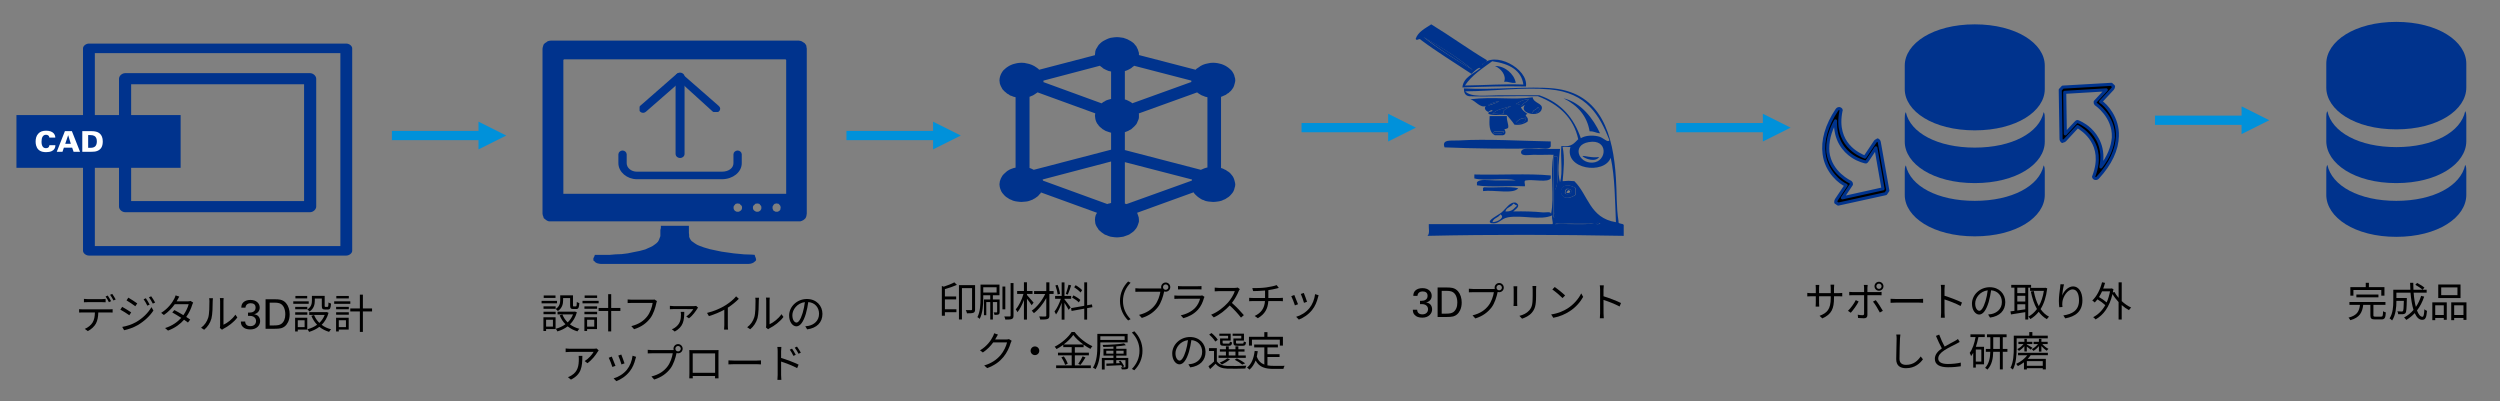 <?xml version="1.0" encoding="UTF-8"?>
<svg id="a" data-name="レイヤー 1" xmlns="http://www.w3.org/2000/svg" viewBox="0 0 608.484 97.682">
  <rect x="0" y="0" width="608.484" height="97.682" fill="#808080" stroke="none"/>
  <path d="M191.351,14.62l-.06-.06-.061-.119h-53.992l-.061.119-.06.06v32.544h54.234V14.62ZM190.022,50.521l-.06-.18v-.18l-.121-.18-.121-.12-.12-.179-.182-.12h-.181l-.181-.06-.241.06h-.182l-.181.12-.181.179-.06.12-.121.18-.061.18v.359l.061.24.121.18.06.18.181.06.181.12.182.06h.422l.181-.06.182-.12.12-.06.121-.18.121-.18v-.24l.06-.179ZM185.312,50.521v-.18l-.061-.18-.121-.18-.12-.12-.121-.179-.181-.12h-.242l-.181-.06-.181.06h-.181l-.182.12-.12.179-.182.12-.12.18-.061.18v.359l.061.24.12.18.182.18.12.06.182.12.181.06h.362l.242-.06.181-.12.121-.06.12-.18.121-.18.061-.24v-.179ZM180.601,50.521v-.18l-.061-.18-.12-.18-.181-.12-.121-.179-.181-.12h-.182l-.181-.06-.181.06h-.242l-.181.12-.121.179-.12.12-.121.18-.061.18v.359l.061.24.121.18.12.18.121.06.181.12.242.06h.362l.182-.06.181-.12.121-.06.181-.18.12-.18.061-.24v-.179ZM196.364,11.863v40.096l-.061.42-.06.299-.181.42-.242.24-.302.239-.362.18-.362.12h-61.18l-.362-.12-.302-.18-.302-.239-.302-.24-.121-.42-.121-.299-.06-.42V11.863l.06-.359.121-.42.121-.299.302-.3.302-.18.302-.24.362-.12.423-.059h60.394l.363.059.362.12.362.24.302.18.242.3.181.299.06.42.061.359ZM183.681,62.028l.121.42.181.419v.18l.06.18-.06.179-.121.12-.423.36-.362.18-.423.12-.543.06h-35.814l-.483-.06-.483-.12-.363-.18-.362-.36-.181-.12v-.539l.241-.479.121-.36h3.684l1.329-.12,1.51-.06,1.449-.18,1.45-.299,1.509-.3.665-.18.664-.18.664-.299.544-.24.604-.3.423-.299.483-.36.362-.36.242-.419.181-.48.181-.479v-1.498l.121-.48v-.539h6.825v1.738l.06.479v.42l.121.359.241.42.242.3.423.299.422.3.484.3.543.239,1.148.42,1.449.42,1.389.299,1.45.3,2.959.419,2.536.24,1.873.06.664.06Z" fill="#00338d" fill-rule="evenodd" stroke-width="0"/>
  <path d="M175.708,43.246h-20.687c-2.228,0-4.137-1.628-4.137-3.527v-2.17c0-.272.318-.543.636-.543s.637.271.637.543v2.17c0,1.357,1.273,2.442,2.864,2.442h20.687c1.91,0,3.183-1.085,3.183-2.442v-2.17c0-.272.318-.543.636-.543.318,0,.637.271.637.543v2.17c0,1.899-1.91,3.527-4.456,3.527" fill="#00338d" fill-rule="evenodd" stroke-width="0"/>
  <path d="M175.708,43.246h-20.687c-2.228,0-4.137-1.628-4.137-3.527v-2.17c0-.272.318-.543.636-.543s.637.271.637.543v2.17c0,1.357,1.273,2.442,2.864,2.442h20.687c1.91,0,3.183-1.085,3.183-2.442v-2.17c0-.272.318-.543.636-.543.318,0,.637.271.637.543v2.17c0,1.899-1.91,3.527-4.456,3.527Z" fill="none" stroke="#00338d" stroke-linejoin="round" stroke-width=".75"/>
  <path d="M165.524,38.086c-.36,0-.72-.275-.72-.549v-18.942c0-.275.36-.549.72-.549.36,0,.72.274.72.549v18.942c0,.274-.36.549-.72.549" fill="#00338d" fill-rule="evenodd" stroke-width="0"/>
  <path d="M165.524,38.086c-.36,0-.72-.275-.72-.549v-18.942c0-.275.36-.549.72-.549.36,0,.72.274.72.549v18.942c0,.274-.36.549-.72.549Z" fill="none" stroke="#00338d" stroke-linejoin="round" stroke-width=".75"/>
  <path d="M174.372,26.889h-.632l-8.216-7.462-8.532,7.462c-.316.276-.632.276-.948,0v-.829l8.848-7.738c.316-.277.632-.277.948,0l8.848,7.738c.316.276.316.553,0,.829h-.316Z" fill="#00338d" fill-rule="evenodd" stroke-width="0"/>
  <path d="M174.372,26.889h-.632l-8.216-7.462-8.532,7.462c-.316.276-.632.276-.948,0v-.829l8.848-7.738c.316-.277.632-.277.948,0l8.848,7.738c.316.276.316.553,0,.829h-.316Z" fill="none" stroke="#00338d" stroke-linejoin="round" stroke-width=".75"/>
  <path d="M583.243,48.886c-9.052,0-15.709-3.65-16.774-8.76-.266.365-.266,1.095-.266,1.46v5.84c0,5.475,6.923,10.22,17.04,10.22,10.118,0,17.04-4.745,17.04-10.22v-5.84c0-.365,0-1.095-.266-1.46-1.065,5.11-7.721,8.76-16.774,8.76" fill="#00338d" fill-rule="evenodd" stroke-width="0"/>
  <path d="M583.243,35.806c-9.052,0-15.709-3.65-16.774-8.76-.266.365-.266,1.095-.266,1.46v5.84c0,5.475,6.923,10.22,17.04,10.22,10.118,0,17.04-4.745,17.04-10.22v-5.84c0-.365,0-1.095-.266-1.46-1.065,5.11-7.721,8.76-16.774,8.76" fill="#00338d" fill-rule="evenodd" stroke-width="0"/>
  <path d="M583.243,5.326c-10.117,0-17.04,4.723-17.04,10.173v5.814c0,5.45,6.923,10.173,17.04,10.173,10.118,0,17.04-4.723,17.04-10.173v-5.814c0-5.45-6.922-10.173-17.04-10.173" fill="#00338d" fill-rule="evenodd" stroke-width="0"/>
  <path d="M363.2,14.906c-2.448,1.772-5.054,3.485-6.633,5.907,4.817-.059,9.16-.413,14.214-.236-.474-3.426-3.317-5.08-7.581-5.671M358.462,17.033c-3.553-3.013-7.739-5.554-12.003-8.035,3.633,2.954,7.818,5.494,12.003,8.035M360.673,15.851c2.922-3.663,11.371.827,10.739,5.199-5.369-.118-10.423.059-15.477.236.237-2.481,2.685-3.308,4.422-4.726-.553-.295-1.658.945-2.211,1.418-4.106-2.718-8.449-5.376-12.319-8.271-.394-.591-.947.414-1.263-.236.553-1.714,2.29-2.541,3.79-3.545,4.659,2.836,8.923,5.967,13.582,8.743-.236.532-1.026.65-1.263,1.182" fill="#00338d" fill-rule="evenodd" stroke-width="0"/>
  <path d="M346.484,8.926c4.263,2.52,8.447,5.1,12,8.16-4.184-2.58-8.368-5.16-12-8.16" fill="#00338d" fill-rule="evenodd" stroke-width="0"/>
  <path d="M363.884,16.066c2.284-.06,4.646,1.86,5.04,4.08-1.26.18-1.654-.36-2.835-.24.63-1.5-.709-3.18-2.205-3.84" fill="#00338d" fill-rule="evenodd" stroke-width="0"/>
  <path d="M389.511,54.316c-2.056-.297-.712.713,0,0M387.929,54.316h-4.744c-1.503.179-3.796-.297-4.745.238,3.084-.178,6.959.297,9.489-.238M363.258,54.079c1.424-.06,3.163-1.248,1.898-1.902-.395.832-1.739.892-1.898,1.902M366.421,51.464c1.74.119,2.056-.831,2.847-1.425-.475-.06-.554-.416-.949-.476-.395.832-1.74.891-1.898,1.901M383.501,47.424v-1.663c-4.902-2.733-4.507,4.693,0,1.663M378.124,48.85v4.04c.712.06.158-.831.316-1.188v-5.466c1.186-1.961.396-5.407.633-8.08h-.949v10.694ZM380.338,44.097c1.503-.119,1.344-.119,2.847,0,3.4,3.327,3.716,8.972,10.121,9.982-.237-5.348-.237-10.932-1.265-15.686-1.582,4.219-11.387,2.793-9.805-2.614h-1.898c.554,2.674.237,5.585,0,8.318M387.613,39.582c3.558-.178,3.953-5.882-.949-4.991-4.112.713-2.53,5.169.949,4.991M377.175,21.758c-6.484-.595-13.284.416-20.559.475,1.503,1.545,5.14.951,8.224.951h9.805c5.535,1.901,8.461,5.703,10.121,10.456,1.028-.653,2.689-.772,4.112-.475,1.423.238,2.372,1.723,2.847.951-2.373-5.942-5.456-11.586-14.55-12.358M356.3,21.52c7.275.416,15.894-.594,21.824,0,11.703,1.188,14.549,11.407,15.182,21.864.237,3.268.079,7.13.633,10.457-.238.832,1.186.416,1.265.951v2.614c-15.657-.297-32.104-.357-47.76,0,.632-.594.237-1.901.316-2.852h30.048c.395-.059-.237-1.367,0-2.139-2.768,1.307-7.354-.119-10.754.475-1.898.357-2.214,1.783-4.112,1.426-1.344-.534,1.661-1.901,2.53-2.614,1.187-1.01,2.056-2.673,3.48-2.376,1.344.772,0,1.544-.633,2.138,2.53-.059,4.982,0,7.275.238.553.06,2.056-.356,1.897.475.949-4.277-.316-10.219.633-14.496-1.186-.06-2.926.059-4.428,0-1.423-.06-3.558.534-3.479-.713.237-1.248,2.767-.713,4.428-.713h5.061c-.238,2.376-.712,5.763,0,8.08.711-2.436.079-5.942.316-8.793,2.53.356,3.163-.773,4.112-1.664-1.107-5.11-4.587-8.437-9.805-10.457-5.536-.119-12.257.178-16.764,0-1.028-.178-1.265-.95-1.265-1.901" fill="#00338d" fill-rule="evenodd" stroke-width="0"/>
  <path d="M372.044,24.166c-.312.66-1.248.78-1.56,1.44-.78.12-.702-.42-1.56-.24.858-.54,1.638-1.14,3.12-1.2" fill="#00338d" fill-rule="evenodd" stroke-width="0"/>
  <path d="M374.315,26.086c.849.54-.077,1.68-1.234,1.44-.077-.84,1.08-.78,1.234-1.44" fill="#00338d" fill-rule="evenodd" stroke-width="0"/>
  <path d="M371.444,28.726c-.236,1.14-1.102,1.56-2.52,1.2.551-.6,1.103-1.2,2.52-1.2" fill="#00338d" fill-rule="evenodd" stroke-width="0"/>
  <path d="M363.559,32.47c-.155-.864,1.708-.27,2.485-.432-.078.648-1.553.378-2.485.432" fill="#00338d" fill-rule="evenodd" stroke-width="0"/>
  <path d="M377.444,34.426v1.2c-.394.9-2.128.48-2.837.48-6.936.18-16.158.06-23.015-.24-.788-2.1,1.813-1.56,3.468-1.68,6.778-.42,15.29.12,22.384.24" fill="#00338d" fill-rule="evenodd" stroke-width="0"/>
  <path d="M378.164,38.206h.909c-.227,2.667.531,6.106-.606,8.062v5.453c-.151.356.379,1.245-.303,1.186v-14.701Z" fill="#00338d" fill-rule="evenodd" stroke-width="0"/>
  <path d="M358.844,42.466c6.069.18,13.004-.3,18.6.24v.72c-.788,1.08-4.177.18-5.99.48-.709,0-.157,1.02-.315,1.44-3.783-.18-8.433.3-11.664-.24v-.72c.63-.9,2.837-.48,4.413-.48h5.044c-2.601-.72-7.487.24-10.088-.48v-.96Z" fill="#00338d" fill-rule="evenodd" stroke-width="0"/>
  <path d="M380.905,47.172c1.825.536,2.222-1.488.317-1.19-.238.298-.397.655-.317,1.19M383.444,45.744v1.667c-4.523,3.035-4.92-4.405,0-1.667" fill="#00338d" fill-rule="evenodd" stroke-width="0"/>
  <path d="M369.524,45.81c-1.11,1.515-5.866.35-8.561.699v-.466c-.079-.291.08-.408.317-.466,2.616.175,6.104-.292,8.244.233" fill="#00338d" fill-rule="evenodd" stroke-width="0"/>
  <path d="M381.317,46.952h.629c.314-.339.314-.565-.315-.678,0,.282-.393.339-.314.678M381.317,46.048c1.887-.282,1.494,1.638-.315,1.129-.078-.508.079-.847.315-1.129" fill="#00338d" fill-rule="evenodd" stroke-width="0"/>
  <path d="M378.404,54.586c.948-.54,3.239-.06,4.74-.24h4.74c-2.528.54-6.399.06-9.48.24" fill="#00338d" fill-rule="evenodd" stroke-width="0"/>
  <path d="M389.444,54.328c-.706.678-2.04-.282,0,0" fill="#00338d" fill-rule="evenodd" stroke-width="0"/>
  <path d="M366.115,31.99c-.807.175-2.743-.468-2.581.468.968-.058,2.5.234,2.581-.468M366.76,28.246c-.081,1.228.484,2.047.323,2.808-.081.292-.888.351-.968.468.08-.117.806,1.17-.323,1.404h-1.936c-1.532-.761-1.371-2.749-1.29-4.68h4.194Z" fill="#00338d" fill-rule="evenodd" stroke-width="0"/>
  <path d="M380.564,23.926c4.202,1.006,7.215,4.911,8.88,8.52-1.031-.059-1.427-.533-2.537-.473-.634-3.787-2.934-6.331-6.343-8.047" fill="#00338d" fill-rule="evenodd" stroke-width="0"/>
  <path d="M364.804,24.646c.4,0-1.76.8-2.24.914-1.2.286.72-.743,2.24-.914" fill="#00338d" fill-rule="evenodd" stroke-width="0"/>
  <path d="M367.632,25.84c.932-.234-2.64,1.054-1.553,1.639-.311.527-1.941.117-2.795.234.854-1.054,2.795-1.346,4.348-1.873" fill="#00338d" fill-rule="evenodd" stroke-width="0"/>
  <path d="M385.124,37.966c.392-.12,2.432.54,4.08.24-.785,1.32-3.374.54-4.08-.24" fill="#00338d" fill-rule="evenodd" stroke-width="0"/>
  <path d="M368.934,29.872c1.421.357,2.289-.06,2.526-1.19-1.421,0-1.974.595-2.526,1.19M373.038,27.492c1.184.238,2.132-.893,1.263-1.428-.158.654-1.342.595-1.263,1.428M363.251,27.73c.868-.119,2.526.297,2.841-.238-1.105-.595,2.526-1.904,1.579-1.666-1.579.535-3.552.833-4.42,1.904M362.619,25.588c.474-.119,2.605-.952,2.21-.952-1.499.179-3.394,1.249-2.21.952M368.934,25.35c.868-.178.789.357,1.579.238.315-.654,1.262-.773,1.578-1.428-1.5.06-2.289.655-3.157,1.19M371.144,25.588c-.395.06-.474.416-.947.476.237.773.947,1.19,1.578,1.666-1.184.416.553.654,0,1.904-.789.476-1.578.892-3.157.714-.552-.833-1.263-1.607-1.894-2.38-1.421-.119-3.473.238-4.421-.238-.236-.655.632-.476.948-.714.079-.476-.948.059-.948.238-.631-.179-1.262-.952-.631-1.428-1.5.476-2.447-1.249-3.789-1.666,5.841-.714,10.262.238,15.155-.476.237,1.488,2.605,1.428,2.211,2.856-.553,2.261-5.684,1.011-4.105-.952" fill="#00338d" fill-rule="evenodd" stroke-width="0"/>
  <path d="M480.644,48.886c-9.052,0-15.709-3.6-16.774-8.64-.266.36-.266,1.08-.266,1.44v5.76c0,5.4,6.923,10.08,17.04,10.08,10.118,0,17.04-4.68,17.04-10.08v-5.76c0-.36,0-1.08-.266-1.44-1.065,5.04-7.721,8.64-16.774,8.64" fill="#00338d" fill-rule="evenodd" stroke-width="0"/>
  <path d="M480.644,35.926c-9.052,0-15.709-3.6-16.774-8.64-.266.36-.266,1.08-.266,1.44v5.76c0,5.4,6.923,10.08,17.04,10.08,10.118,0,17.04-4.68,17.04-10.08v-5.76c0-.36,0-1.08-.266-1.44-1.065,5.04-7.721,8.64-16.774,8.64" fill="#00338d" fill-rule="evenodd" stroke-width="0"/>
  <path d="M480.644,5.926c-10.117,0-17.04,4.658-17.04,10.033v5.734c0,5.375,6.923,10.033,17.04,10.033,10.118,0,17.04-4.658,17.04-10.033v-5.734c0-5.375-6.922-10.033-17.04-10.033" fill="#00338d" fill-rule="evenodd" stroke-width="0"/>
  <path d="M450.855,38.03c-2.004-1.341-4.301-3.979-4.101-8.615-1.495,2.669-2.05,5.234-1.865,7.559.601,5.173,5.519,7.362,5.519,7.362q.2.135.231.522l-.169.254-2.036,3.042,9.883-2.197-1.742-9.973-2.035,3.043c-.17.253-.339.507-.54.373,0,0-1.541-.298-3.145-1.37M447.849,26.477c.2.134.401.268.231.522-1.634,8.081,4.456,10.687,5.828,11.238l2.544-3.803c.17-.254.37-.12.54-.373.2.134.401.268.431.656l2.066,11.657-.169.254-.34.507-11.563,2.54c-.201-.134-.401-.268-.601-.402,0,0-.031-.387.138-.641l2.375-3.55c-1.372-.55-4.811-3.217-5.35-7.615-.447-3.235.586-6.948,3.13-10.751.17-.254.54-.373.74-.239" fill-rule="evenodd" stroke-width="0"/>
  <path d="M450.855,38.03c-2.004-1.341-4.301-3.979-4.101-8.615-1.495,2.669-2.05,5.234-1.865,7.559.601,5.173,5.519,7.362,5.519,7.362q.2.135.231.522l-.169.254-2.036,3.042,9.883-2.197-1.742-9.973-2.035,3.043c-.17.253-.339.507-.54.373,0,0-1.541-.298-3.145-1.37ZM447.849,26.477c.2.134.401.268.231.522-1.634,8.081,4.456,10.687,5.828,11.238l2.544-3.803c.17-.254.37-.12.54-.373.2.134.401.268.431.656l2.066,11.657-.169.254-.34.507-11.563,2.54c-.201-.134-.401-.268-.601-.402,0,0-.031-.387.138-.641l2.375-3.55c-1.372-.55-4.811-3.217-5.35-7.615-.447-3.235.586-6.948,3.13-10.751.17-.254.54-.373.74-.239Z" fill="none" stroke="#00338d" stroke-linejoin="round" stroke-width=".75"/>
  <path d="M508.656,31.48c1.767,1.641,3.617,4.609,2.685,9.156,1.899-2.399,2.854-4.843,3.039-7.169.226-5.203-4.284-8.143-4.284-8.143q-.176-.164-.146-.552l.208-.224,2.491-2.681-10.106.604.141,10.123,2.491-2.682c.208-.223.416-.447.592-.283,0,0,1.476.538,2.889,1.851M509.795,43.363c-.177-.164-.353-.328-.146-.552,2.894-7.72-2.707-11.258-3.974-12.019l-3.115,3.352c-.207.224-.384.06-.591.283-.177-.164-.354-.328-.323-.716l-.194-11.837.208-.224q.208-.223.415-.447l11.82-.677c.177.164.353.328.53.492,0,0-.031.388-.239.611l-2.906,3.129c1.268.761,4.24,3.939,4.076,8.367-.07,3.265-1.678,6.767-4.792,10.119-.208.224-.592.283-.769.119" fill-rule="evenodd" stroke-width="0"/>
  <path d="M508.656,31.48c1.767,1.641,3.617,4.609,2.685,9.156,1.899-2.399,2.854-4.843,3.039-7.169.226-5.203-4.284-8.143-4.284-8.143q-.176-.164-.146-.552l.208-.224,2.491-2.681-10.106.604.141,10.123,2.491-2.682c.208-.223.416-.447.592-.283,0,0,1.476.538,2.889,1.851ZM509.795,43.363c-.177-.164-.353-.328-.146-.552,2.894-7.72-2.707-11.258-3.974-12.019l-3.115,3.352c-.207.224-.384.06-.591.283-.177-.164-.354-.328-.323-.716l-.194-11.837.208-.224q.208-.223.415-.447l11.82-.677c.177.164.353.328.53.492,0,0-.031.388-.239.611l-2.906,3.129c1.268.761,4.24,3.939,4.076,8.367-.07,3.265-1.678,6.767-4.792,10.119-.208.224-.592.283-.769.119Z" fill="none" stroke="#00338d" stroke-linejoin="round" stroke-width=".75"/>
  <path d="M267.835,15.58l.289.291.331.226.289.259.371.194.413.194.372.161.454.097.454.13v7.24l-.372.097-.371.097-.331.097-.371.129-.289.194-.33.162-.289.226-.289.194-14.614-5.333.041-.356v-.55l14.242-3.749ZM290.335,19.329v.55l.041.323-14.862,5.366-.413-.356-.536-.291-.537-.258-.619-.162v-7.499l.371-.097.372-.129.289-.129.371-.194.331-.194.247-.226.289-.194.207-.259,14.449,3.749ZM273.409,36.816v-4.913l.371-.129.33-.129.331-.13.33-.194.33-.161.248-.226.248-.227.247-.226.207-.226.247-.291.124-.259.124-.291.124-.291.124-.29.041-.324v-.743l-.124-.388,14.78-5.333.247.258.289.194.372.226.289.162.371.129.372.162.413.097.412.097v17.713l-.536.097-.496.162-.454.194-.454.193-18.907-4.913ZM273.409,49.81v-10.828l17.256,4.461-.165.388-.124.42-16.183,5.818-.413-.129-.371-.13ZM253.221,43.443l17.587-4.623v10.861l-.33.097-.331.097-.33.065-.289.129-15.976-5.818-.124-.42-.207-.388ZM250.208,41.18v-17.907l.33-.097.289-.129.33-.13.248-.129.289-.194.248-.161.289-.194.206-.194,14.573,5.301-.083.42-.041.42.041.356.042.323.082.323.124.323.165.324.206.258.207.291.248.259.289.226.289.258.289.162.371.226.372.13.371.129.413.129.413.097v4.719l-19.238,5.01-.33-.161-.33-.162-.331-.129-.371-.097ZM296.816,41.18v-17.907l.372-.097.371-.162.289-.129.372-.162.247-.226.331-.161.247-.259.248-.194.206-.259.207-.29.165-.259.124-.291.082-.291.083-.291.082-.323.042-.323-.042-.42-.123-.388-.083-.356-.165-.355-.206-.356-.248-.323-.289-.259-.33-.291-.372-.258-.372-.227-.412-.194-.413-.161-.496-.129-.412-.097-.496-.065-.536-.032-.62.032-.66.129-.578.13-.537.193-.495.259-.454.323-.454.291-.372.388-14.325-3.717.041-.194v-.55l-.124-.387-.124-.388-.165-.323-.165-.356-.289-.323-.247-.324-.331-.258-.371-.259-.372-.194-.413-.226-.454-.162-.454-.161-.454-.065-.495-.064-.496-.033-.536.033-.496.064-.454.065-.495.161-.372.162-.454.226-.372.194-.371.259-.289.258-.33.324-.207.323-.206.356-.207.323-.123.388-.042.387-.041.388v.162l.041.226-14.118,3.685-.372-.388-.454-.323-.454-.291-.537-.259-.537-.193-.578-.13-.619-.129-.619-.032-.537.032-.495.065-.413.097-.495.129-.413.161-.413.194-.372.227-.371.258-.33.291-.289.259-.248.323-.206.356-.166.355-.123.356-.083.388-.041.42.041.355.041.324.124.355.124.291.165.291.165.323.248.259.248.258.289.227.247.226.372.194.289.226.413.129.371.162.413.097.372.097v17.713l-.372.097-.413.097-.371.129-.413.162-.289.161-.372.227-.247.226-.289.259-.248.226-.248.291-.165.291-.165.291-.124.323-.124.355-.041.324-.041.323.041.42.083.388.123.355.166.388.206.324.248.29.289.324.33.291.371.226.372.258.413.162.413.194.495.129.413.065.495.065.537.032.372-.032.412-.033.331-.032.371-.065.33-.097.331-.129.371-.129.248-.162.33-.161.248-.194.289-.194.206-.194.207-.259.247-.226.124-.259.165-.226,14.325,5.204-.247.453-.248.452-.124.485-.041.517.041.42.042.388.123.356.207.388.206.291.207.355.33.291.289.259.371.258.372.259.454.161.372.162.495.162.454.064.496.065.536.032.496-.032.495-.065.454-.064.454-.162.454-.162.413-.161.372-.259.371-.258.331-.259.247-.291.289-.355.165-.291.165-.388.124-.356.124-.388v-.42l-.041-.485-.165-.517-.165-.452-.248-.453,14.449-5.236.165.258.165.259.207.226.247.226.207.194.289.227.247.161.289.194.289.162.331.097.33.161.371.097.372.065.33.032.413.033.372.032.536-.032.496-.065.412-.065.496-.129.413-.194.412-.162.372-.258.372-.226.33-.291.289-.324.248-.29.206-.324.165-.388.083-.355.123-.388.042-.42-.042-.291-.082-.323-.083-.324-.082-.258-.124-.291-.165-.291-.207-.259-.206-.258-.248-.259-.247-.194-.331-.194-.247-.194-.372-.161-.289-.162-.371-.129-.372-.097Z" fill="#00338d" fill-rule="evenodd" stroke-width="0"/>
  <path d="M267.835,15.58l.289.291.331.226.289.259.371.194.413.194.372.161.454.097.454.13v7.24l-.372.097-.371.097-.331.097-.371.129-.289.194-.33.162-.289.226-.289.194-14.614-5.333.041-.356v-.55l14.242-3.749ZM290.335,19.329v.55l.041.323-14.862,5.366-.413-.356-.536-.291-.537-.258-.619-.162v-7.499l.371-.097.372-.129.289-.129.371-.194.331-.194.247-.226.289-.194.207-.259,14.449,3.749ZM273.409,36.816v-4.913l.371-.129.33-.129.331-.13.33-.194.33-.161.248-.226.248-.227.247-.226.207-.226.247-.291.124-.259.124-.291.124-.291.124-.29.041-.324v-.743l-.124-.388,14.78-5.333.247.258.289.194.372.226.289.162.371.129.372.162.413.097.412.097v17.713l-.536.097-.496.162-.454.194-.454.193-18.907-4.913ZM273.409,49.81v-10.828l17.256,4.461-.165.388-.124.42-16.183,5.818-.413-.129-.371-.13ZM253.221,43.443l17.587-4.623v10.861l-.33.097-.331.097-.33.065-.289.129-15.976-5.818-.124-.42-.207-.388ZM250.208,41.18v-17.907l.33-.097.289-.129.33-.13.248-.129.289-.194.248-.161.289-.194.206-.194,14.573,5.301-.083.42-.041.42.041.356.042.323.082.323.124.323.165.324.206.258.207.291.248.259.289.226.289.258.289.162.371.226.372.13.371.129.413.129.413.097v4.719l-19.238,5.01-.33-.161-.33-.162-.331-.129-.371-.097ZM296.816,41.18v-17.907l.372-.097.371-.162.289-.129.372-.162.247-.226.331-.161.247-.259.248-.194.206-.259.207-.29.165-.259.124-.291.082-.291.083-.291.082-.323.042-.323-.042-.42-.123-.388-.083-.356-.165-.355-.206-.356-.248-.323-.289-.259-.33-.291-.372-.258-.372-.227-.412-.194-.413-.161-.496-.129-.412-.097-.496-.065-.536-.032-.62.032-.66.129-.578.13-.537.193-.495.259-.454.323-.454.291-.372.388-14.325-3.717.041-.194v-.55l-.124-.387-.124-.388-.165-.323-.165-.356-.289-.323-.247-.324-.331-.258-.371-.259-.372-.194-.413-.226-.454-.162-.454-.161-.454-.065-.495-.064-.496-.033-.536.033-.496.064-.454.065-.495.161-.372.162-.454.226-.372.194-.371.259-.289.258-.33.324-.207.323-.206.356-.207.323-.123.388-.042.387-.041.388v.162l.041.226-14.118,3.685-.372-.388-.454-.323-.454-.291-.537-.259-.537-.193-.578-.13-.619-.129-.619-.032-.537.032-.495.065-.413.097-.495.129-.413.161-.413.194-.372.227-.371.258-.33.291-.289.259-.248.323-.206.356-.166.355-.123.356-.083.388-.041.42.041.355.041.324.124.355.124.291.165.291.165.323.248.259.248.258.289.227.247.226.372.194.289.226.413.129.371.162.413.097.372.097v17.713l-.372.097-.413.097-.371.129-.413.162-.289.161-.372.227-.247.226-.289.259-.248.226-.248.291-.165.291-.165.291-.124.323-.124.355-.041.324-.041.323.041.42.083.388.123.355.166.388.206.324.248.29.289.324.33.291.371.226.372.258.413.162.413.194.495.129.413.065.495.065.537.032.372-.032.412-.033.331-.032.371-.065.33-.097.331-.129.371-.129.248-.162.33-.161.248-.194.289-.194.206-.194.207-.259.247-.226.124-.259.165-.226,14.325,5.204-.247.453-.248.452-.124.485-.041.517.041.42.042.388.123.356.207.388.206.291.207.355.33.291.289.259.371.258.372.259.454.161.372.162.495.162.454.064.496.065.536.032.496-.032.495-.065.454-.064.454-.162.454-.162.413-.161.372-.259.371-.258.331-.259.247-.291.289-.355.165-.291.165-.388.124-.356.124-.388v-.42l-.041-.485-.165-.517-.165-.452-.248-.453,14.449-5.236.165.258.165.259.207.226.247.226.207.194.289.227.247.161.289.194.289.162.331.097.33.161.371.097.372.065.33.032.413.033.372.032.536-.032.496-.065.412-.065.496-.129.413-.194.412-.162.372-.258.372-.226.33-.291.289-.324.248-.29.206-.324.165-.388.083-.355.123-.388.042-.42-.042-.291-.082-.323-.083-.324-.082-.258-.124-.291-.165-.291-.207-.259-.206-.258-.248-.259-.247-.194-.331-.194-.247-.194-.372-.161-.289-.162-.371-.129-.372-.097Z" fill="none" stroke="#00338d" stroke-linejoin="round" stroke-width=".75"/>
  <path d="M23.084,59.887h59.76V12.925H23.084v46.962ZM84.284,62.206H21.644c-.72,0-1.44-.58-1.44-1.16V11.766c0-.58.72-1.16,1.44-1.16h62.64c.72,0,1.44.58,1.44,1.16v49.28c0,.58-.72,1.16-1.44,1.16" fill="#00338d" fill-rule="evenodd" stroke-width="0"/>
  <path d="M31.918,48.939h42.092v-28.426H31.918v28.426ZM75.487,51.646H30.441c-.739,0-1.477-.677-1.477-1.354v-31.132c0-.677.738-1.354,1.477-1.354h45.046c.738,0,1.477.677,1.477,1.354v31.132c0,.677-.739,1.354-1.477,1.354" fill="#00338d" fill-rule="evenodd" stroke-width="0"/>
  <rect x="4.004" y="28.006" width="39.96" height="12.84" fill="#00338d" stroke-width="0"/>
  <g>
    <path d="M12.02,33.498c-.028-.241-.117-.417-.268-.529s-.333-.167-.546-.167c-.385,0-.673.167-.863.501-.158.283-.236.68-.236,1.19,0,.505.09.894.271,1.166.181.271.452.407.814.407.251,0,.444-.058.582-.174.137-.116.224-.302.261-.557h1.448c0,.682-.295,1.163-.884,1.441-.362.171-.821.257-1.378.257-.343,0-.652-.035-.925-.104-.409-.111-.736-.295-.981-.553-.246-.257-.422-.583-.529-.978-.079-.292-.118-.604-.118-.933,0-.376.048-.725.143-1.048.095-.322.261-.616.498-.88.236-.264.511-.451.825-.56.313-.109.671-.164,1.075-.164.831,0,1.441.204,1.831.612.13.139.232.3.306.484.074.183.111.379.111.588h-1.434Z" fill="#fff" stroke-width="0"/>
    <path d="M15.799,31.919h1.698l1.984,5.025h-1.573l-.348-1.009h-2.012l-.341,1.009h-1.392l1.983-5.025ZM17.239,35.008l-.647-2.109-.717,2.109h1.364Z" fill="#fff" stroke-width="0"/>
    <path d="M20.031,31.919h2.123c.195,0,.374.006.536.017.162.012.311.029.445.052.376.061.687.176.933.348.343.236.594.552.751.946.13.32.195.699.195,1.135,0,.589-.1,1.067-.299,1.434-.223.413-.58.712-1.072.898-.223.083-.461.137-.717.16-.255.023-.508.035-.758.035h-2.137v-5.025ZM21.457,35.976h.598c.483,0,.852-.116,1.107-.348.273-.26.411-.668.411-1.225,0-.654-.207-1.097-.62-1.329-.227-.13-.543-.195-.946-.195l-.55-.007v3.104Z" fill="#fff" stroke-width="0"/>
  </g>
  <line x1="95.384" y1="32.986" x2="117.59" y2="32.986" fill="none" stroke="#0091da" stroke-miterlimit="8" stroke-width="2.25"/>
  <polygon points="116.465 29.611 123.215 32.986 116.465 36.361 116.465 29.611" fill="#0091da" fill-rule="evenodd" stroke-width="0"/>
  <line x1="206.024" y1="32.986" x2="228.23" y2="32.986" fill="none" stroke="#0091da" stroke-miterlimit="8" stroke-width="2.25"/>
  <polygon points="227.105 29.611 233.855 32.986 227.105 36.361 227.105 29.611" fill="#0091da" fill-rule="evenodd" stroke-width="0"/>
  <line x1="316.784" y1="31.066" x2="338.99" y2="31.066" fill="none" stroke="#0091da" stroke-miterlimit="8" stroke-width="2.25"/>
  <polygon points="337.865 27.691 344.615 31.066 337.865 34.441 337.865 27.691" fill="#0091da" fill-rule="evenodd" stroke-width="0"/>
  <line x1="407.984" y1="31.066" x2="430.19" y2="31.066" fill="none" stroke="#0091da" stroke-miterlimit="8" stroke-width="2.25"/>
  <polygon points="429.065 27.691 435.815 31.066 429.065 34.441 429.065 27.691" fill="#0091da" fill-rule="evenodd" stroke-width="0"/>
  <line x1="524.504" y1="29.266" x2="546.71" y2="29.266" fill="none" stroke="#0091da" stroke-miterlimit="8" stroke-width="2.25"/>
  <polygon points="545.585 25.891 552.335 29.266 545.585 32.641 545.585 25.891" fill="#0091da" fill-rule="evenodd" stroke-width="0"/>
  <g>
    <path d="M26.635,75.294c.209,0,.538-.011.777-.04v.816c-.219-.01-.538-.02-.777-.02h-2.71c-.03,1.076-.189,1.982-.588,2.72-.359.668-1.116,1.386-1.963,1.824l-.737-.549c.777-.318,1.495-.896,1.883-1.524.438-.697.548-1.534.578-2.471h-2.979c-.309,0-.598,0-.867.02v-.816c.269.02.558.04.867.04h6.517ZM21.343,73.541c-.329,0-.658.01-.917.029v-.826c.289.029.588.06.907.06h3.448c.279,0,.638-.021.927-.06v.826c-.289-.02-.638-.029-.927-.029h-3.438ZM26.505,73.541c-.199-.409-.538-1.007-.807-1.375l.528-.229c.249.358.608.957.817,1.365l-.538.239ZM27.322,71.538c.259.358.647.986.837,1.355l-.538.238c-.219-.438-.538-.996-.827-1.375l.528-.219Z" stroke-width="0"/>
    <path d="M31.931,76.032l-.458.697c-.499-.359-1.574-1.057-2.182-1.365l.448-.678c.588.319,1.754,1.036,2.192,1.346ZM33.087,78.413c1.654-.946,2.969-2.252,3.776-3.656l.478.826c-.867,1.336-2.242,2.621-3.836,3.558-.997.588-2.372,1.046-3.298,1.235l-.458-.807c1.096-.189,2.332-.588,3.338-1.156ZM33.406,73.849l-.469.688c-.478-.368-1.564-1.086-2.142-1.425l.448-.668c.588.329,1.734,1.097,2.163,1.405ZM36.425,74.138l-.568.259c-.25-.528-.578-1.116-.907-1.564l.548-.239c.249.359.697,1.076.927,1.545ZM37.76,73.64l-.568.259c-.269-.528-.618-1.096-.947-1.544l.558-.239c.269.349.708,1.065.957,1.524Z" stroke-width="0"/>
    <path d="M47.012,73.64c-.08.14-.169.379-.229.538-.249.877-.757,1.982-1.455,2.959.378.239.717.469.966.647l-.548.718c-.239-.189-.568-.429-.947-.688-.896,1.026-2.152,2.003-3.906,2.65l-.717-.618c1.733-.527,3.029-1.484,3.936-2.48-.787-.509-1.624-1.007-2.182-1.315l.508-.588c.578.299,1.415.777,2.192,1.245.608-.847,1.096-1.873,1.286-2.66h-3.388c-.638.887-1.524,1.863-2.64,2.621l-.667-.519c1.713-1.057,2.75-2.551,3.198-3.457.1-.18.249-.538.319-.798l.897.289c-.16.259-.339.598-.438.787-.06.12-.13.239-.209.369h2.72c.269,0,.488-.03.658-.1l.647.398Z" stroke-width="0"/>
    <path d="M48.942,79.768c.837-.598,1.435-1.485,1.734-2.451.289-.917.299-2.899.299-4.006,0-.299-.03-.518-.07-.728h.917c-.01.12-.05.419-.05.718,0,1.105-.04,3.238-.309,4.234-.299,1.066-.937,2.043-1.774,2.73l-.747-.498ZM53.505,79.818c.04-.16.07-.359.07-.559v-5.968c0-.379-.05-.658-.06-.737h.917c-.01.079-.04.358-.04.737v5.749c.917-.419,2.142-1.325,2.899-2.451l.479.678c-.857,1.165-2.242,2.182-3.398,2.76-.149.08-.239.149-.339.229l-.528-.438Z" stroke-width="0"/>
  </g>
  <g>
    <path d="M59.678,78.254c0,.338.106.61.319.816s.528.309.946.309c.445,0,.793-.126,1.046-.379.219-.231.329-.514.329-.846,0-.346-.103-.624-.309-.837-.186-.192-.415-.319-.687-.379-.093-.013-.189-.024-.289-.034-.1-.011-.203-.016-.309-.016h-.358v-.807c.046.007.089.01.129.01h.149c.425,0,.77-.076,1.036-.229.352-.213.528-.538.528-.977,0-.378-.108-.653-.324-.826s-.513-.259-.891-.259c-.319,0-.581.072-.787.219-.272.192-.428.481-.468.866h-1.006c0-.577.182-1.025.547-1.345.412-.358.973-.537,1.684-.537.717,0,1.278.188,1.683.567.378.346.568.777.568,1.295,0,.358-.093.671-.279.937-.239.345-.604.574-1.095.687.498.066.868.253,1.11.558.242.306.364.678.364,1.116,0,.524-.196.982-.588,1.374-.452.432-1.052.647-1.803.647-.398,0-.759-.055-1.081-.164-.322-.109-.593-.29-.812-.543-.172-.192-.284-.392-.333-.598s-.075-.415-.075-.627h1.056Z" stroke-width="0"/>
    <path d="M64.639,72.836h2.082c.677,0,1.182.037,1.514.109.558.127,1.019.402,1.384.827.299.358.521.771.667,1.24.146.468.219.961.219,1.479,0,.711-.13,1.342-.389,1.893-.206.432-.475.784-.807,1.056-.239.199-.535.349-.887.448-.358.094-.946.14-1.763.14h-2.022v-7.191ZM65.635,79.211h.976c.551,0,.956-.033,1.215-.1.279-.073.501-.173.667-.299.305-.232.54-.54.702-.922s.244-.835.244-1.359c0-.339-.03-.65-.09-.937-.106-.544-.309-.979-.607-1.305-.212-.238-.47-.403-.772-.493-.302-.089-.682-.134-1.14-.134h-1.195v5.548Z" stroke-width="0"/>
  </g>
  <g>
    <path d="M75.138,73.949h-3.756v-.607h3.756v.607ZM74.789,80.216h-2.312v.458h-.648v-3.338h2.959v2.88ZM71.85,74.686h2.949v.588h-2.949v-.588ZM71.85,76.002h2.949v.598h-2.949v-.598ZM74.769,72.633h-2.87v-.598h2.87v.598ZM72.478,77.945v1.674h1.664v-1.674h-1.664ZM76.623,73.211c0,.857-.219,1.903-1.275,2.601-.11-.13-.389-.389-.538-.488.957-.607,1.106-1.435,1.106-2.122v-1.196h3.109v2.432c0,.22.03.259.189.259h.499c.179,0,.219-.129.239-1.086.14.12.429.229.618.27-.06,1.165-.239,1.454-.768,1.454h-.688c-.607,0-.787-.189-.787-.896v-1.773h-1.704v.548ZM79.97,76.131c-.339,1.226-.927,2.191-1.684,2.939.647.487,1.415.856,2.292,1.075-.159.149-.378.449-.478.628-.907-.269-1.694-.678-2.372-1.226-.737.568-1.594.967-2.501,1.235-.07-.179-.259-.498-.398-.647.847-.219,1.654-.578,2.351-1.096-.587-.608-1.056-1.335-1.395-2.172l.657-.199c.289.727.728,1.375,1.286,1.923.558-.528,1.006-1.176,1.305-1.943h-3.767v-.678h4.095l.13-.029.478.189Z" stroke-width="0"/>
    <path d="M85.267,73.949h-3.926v-.607h3.926v.607ZM84.869,80.216h-2.411v.458h-.658v-3.338h3.069v2.88ZM81.81,74.686h3.089v.588h-3.089v-.588ZM81.81,76.002h3.089v.598h-3.089v-.598ZM84.899,72.633h-3.039v-.598h3.039v.598ZM82.458,77.945v1.674h1.744v-1.674h-1.744ZM90.558,75.802h-2.232v4.981h-.737v-4.981h-2.332v-.728h2.332v-3.357h.737v3.357h2.232v.728Z" stroke-width="0"/>
  </g>
  <g>
    <path d="M135.575,73.83h-3.756v-.607h3.756v.607ZM135.226,80.097h-2.312v.458h-.648v-3.338h2.959v2.88ZM132.287,74.567h2.949v.588h-2.949v-.588ZM132.287,75.882h2.949v.598h-2.949v-.598ZM135.206,72.514h-2.87v-.598h2.87v.598ZM132.915,77.826v1.674h1.664v-1.674h-1.664ZM137.06,73.092c0,.857-.219,1.903-1.275,2.601-.11-.13-.389-.389-.538-.488.957-.607,1.106-1.435,1.106-2.122v-1.196h3.109v2.432c0,.22.03.259.189.259h.499c.179,0,.219-.129.239-1.086.14.12.429.229.618.27-.06,1.165-.239,1.454-.768,1.454h-.688c-.607,0-.787-.189-.787-.896v-1.773h-1.704v.548ZM140.407,76.012c-.339,1.226-.927,2.191-1.684,2.939.647.487,1.415.856,2.292,1.075-.159.149-.378.449-.478.628-.907-.269-1.694-.678-2.372-1.226-.737.568-1.594.967-2.501,1.235-.07-.179-.259-.498-.398-.647.847-.219,1.654-.578,2.352-1.096-.588-.608-1.057-1.335-1.395-2.172l.657-.199c.289.727.728,1.375,1.286,1.923.558-.528,1.006-1.176,1.305-1.943h-3.766v-.678h4.095l.13-.029.478.189Z" stroke-width="0"/>
    <path d="M145.704,73.83h-3.926v-.607h3.926v.607ZM145.306,80.097h-2.411v.458h-.658v-3.338h3.069v2.88ZM142.247,74.567h3.089v.588h-3.089v-.588ZM142.247,75.882h3.089v.598h-3.089v-.598ZM145.336,72.514h-3.039v-.598h3.039v.598ZM142.895,77.826v1.674h1.744v-1.674h-1.744ZM150.995,75.683h-2.232v4.981h-.737v-4.981h-2.332v-.728h2.332v-3.357h.737v3.357h2.232v.728Z" stroke-width="0"/>
    <path d="M159.899,73.282c-.07.14-.11.309-.149.498-.219,1.046-.698,2.65-1.485,3.677-.907,1.166-2.092,2.093-3.926,2.67l-.678-.747c1.933-.488,3.049-1.335,3.886-2.401.708-.906,1.176-2.291,1.305-3.248h-5.091c-.399,0-.738.02-.997.03v-.877c.279.029.667.06.997.06h5.001c.15,0,.339,0,.528-.05l.608.389Z" stroke-width="0"/>
    <path d="M169.899,74.876c-.06.07-.149.189-.199.27-.289.468-1.126,1.714-2.022,2.331l-.648-.448c.708-.428,1.425-1.305,1.714-1.793l-4.763-.01c-.299,0-.628.01-.937.039v-.827c.279.04.638.07.937.07h4.922c.149,0,.418-.021.548-.05l.448.418ZM166.551,75.902c-.02,2.123-.219,3.627-2.322,4.793l-.708-.558c.219-.08.458-.18.688-.339,1.345-.907,1.535-2.003,1.535-3.309,0-.189-.03-.389-.06-.588h.867Z" stroke-width="0"/>
    <path d="M179.819,72.724c-.688.697-1.644,1.514-2.67,2.162v4.265c0,.378.02.866.06,1.065h-.976c.03-.189.06-.688.06-1.065v-3.767c-1.066.588-2.441,1.166-3.747,1.554l-.458-.776c1.664-.389,3.357-1.146,4.454-1.834,1.017-.628,2.062-1.494,2.621-2.202l.658.599Z" stroke-width="0"/>
    <path d="M181.858,79.649c.837-.598,1.435-1.485,1.734-2.451.289-.917.299-2.899.299-4.006,0-.299-.03-.518-.07-.728h.917c-.01.12-.05.419-.05.718,0,1.105-.04,3.238-.309,4.234-.299,1.066-.937,2.043-1.774,2.73l-.747-.498ZM186.421,79.699c.04-.16.07-.359.07-.559v-5.968c0-.379-.05-.658-.06-.737h.917c-.01.079-.04.358-.04.737v5.749c.917-.419,2.142-1.325,2.899-2.451l.479.678c-.857,1.165-2.242,2.182-3.398,2.76-.149.08-.239.149-.339.229l-.528-.438Z" stroke-width="0"/>
    <path d="M196.003,79.419c.309-.02.608-.069.847-.119,1.266-.279,2.501-1.216,2.501-2.92,0-1.494-.947-2.72-2.621-2.859-.129.916-.319,1.913-.588,2.84-.608,2.022-1.395,3.068-2.312,3.068-.877,0-1.764-1.016-1.764-2.641,0-2.142,1.913-4.015,4.324-4.015,2.312,0,3.787,1.634,3.787,3.627,0,2.072-1.365,3.457-3.717,3.766l-.458-.747ZM195.355,76.191c.249-.816.438-1.754.548-2.66-1.893.239-3.049,1.863-3.049,3.188,0,1.245.578,1.794,1.006,1.794.438,0,.986-.658,1.495-2.322Z" stroke-width="0"/>
  </g>
  <g>
    <path d="M145.717,85.294c-.07.1-.199.249-.269.358-.398.678-1.345,1.963-2.481,2.75l-.658-.528c.917-.538,1.854-1.614,2.172-2.231h-5.669c-.369,0-.737.02-1.136.06v-.896c.349.04.768.079,1.136.079h5.719c.189,0,.548-.029.697-.06l.488.469ZM141.741,86.608c0,2.701-.239,4.524-2.78,5.79l-.728-.599c.269-.09.608-.249.887-.438,1.544-.946,1.764-2.371,1.764-4.035,0-.239-.01-.458-.04-.718h.896Z" stroke-width="0"/>
    <path d="M149.808,89.04l-.757.279c-.149-.519-.688-1.894-.887-2.242l.737-.289c.199.429.717,1.734.907,2.252ZM154.82,86.847c-.07.21-.109.369-.149.499-.269,1.096-.697,2.162-1.415,3.059-.917,1.166-2.132,1.943-3.249,2.371l-.658-.678c1.156-.328,2.421-1.086,3.238-2.112.708-.866,1.226-2.132,1.375-3.407l.857.269ZM152,88.442l-.737.259c-.109-.448-.568-1.714-.777-2.162l.727-.249c.169.398.658,1.714.787,2.152Z" stroke-width="0"/>
    <path d="M163.644,85.204c.1,0,.209,0,.329-.01-.03-.1-.05-.21-.05-.319,0-.617.499-1.126,1.116-1.126s1.116.509,1.116,1.126c0,.618-.498,1.116-1.116,1.116-.129,0-.259-.02-.379-.06l-.02.109c-.219,1.046-.698,2.65-1.485,3.677-.917,1.166-2.103,2.093-3.926,2.66l-.678-.747c1.933-.479,3.049-1.325,3.886-2.392.708-.906,1.166-2.292,1.305-3.248h-5.102c-.389,0-.737.02-.986.03v-.877c.269.029.667.06.996.06h4.992ZM165.697,84.875c0-.358-.299-.667-.658-.667-.369,0-.658.309-.658.667s.289.658.658.658c.358,0,.658-.3.658-.658Z" stroke-width="0"/>
    <path d="M174.869,90.893c0,.318.01,1.086.02,1.195h-.857c0-.069.01-.299.01-.567h-5.44c.01.259.01.498.02.567h-.857c.01-.119.03-.856.03-1.205v-4.902c0-.229,0-.538-.02-.777.389.01.658.02.887.02h5.351c.219,0,.578,0,.876-.02-.02.249-.02.528-.02.777v4.912ZM168.602,86.01v4.733h5.45v-4.733h-5.45Z" stroke-width="0"/>
    <path d="M177.296,87.714c.299.02.827.05,1.385.05h5.46c.498,0,.856-.03,1.076-.05v.977c-.199-.01-.618-.05-1.066-.05h-5.47c-.548,0-1.076.02-1.385.05v-.977Z" stroke-width="0"/>
    <path d="M190.116,87.117c1.315.398,3.198,1.105,4.255,1.634l-.349.847c-1.076-.588-2.8-1.245-3.906-1.594v3.278c0,.318.02.856.06,1.176h-.957c.04-.319.06-.808.06-1.176v-5.799c0-.279-.02-.728-.08-1.037h.976c-.03.31-.06.737-.06,1.037v1.634ZM193.115,86.619c-.249-.519-.558-1.066-.887-1.515l.548-.249c.259.368.678,1.036.907,1.504l-.568.26ZM194.361,86.11c-.269-.518-.588-1.046-.927-1.494l.548-.259c.259.349.697,1.016.937,1.475l-.558.278Z" stroke-width="0"/>
  </g>
  <g>
    <path d="M232.905,69.337c-.827.379-1.913.757-2.919,1.036v1.783h2.74v.708h-2.74v2.411h2.8v.718h-2.8v.847h-.748v-7.244l.458.18c.946-.309,1.953-.707,2.581-1.057l.628.618ZM237.329,75.295c0,.438-.08.688-.398.827-.309.13-.837.14-1.574.14-.03-.209-.169-.567-.289-.787.607.03,1.156.021,1.315.021.169-.011.209-.061.209-.21v-5.161h-2.461v7.633h-.728v-8.36h3.926v5.898Z" stroke-width="0"/>
    <path d="M243.303,75.923c0,.299-.04.488-.249.598-.219.11-.528.12-1.006.12-.02-.18-.109-.429-.199-.608.369.011.628.011.728,0,.1,0,.12-.029.12-.119v-2.401h-1.037v4.265h-.638v-4.265h-.966v3.209h-.568v-3.837h1.534v-1.026h-1.704v.758c0,1.465-.11,3.587-.877,5.002-.109-.14-.398-.359-.548-.429.697-1.325.757-3.198.757-4.573v-3.348h4.613v2.59h-1.604v1.026h1.644v3.039ZM239.318,71.201h3.248v-1.275h-3.248v1.275ZM244.689,75.295h-.698v-5.55h.698v5.55ZM246.681,68.899v7.911c0,.488-.109.708-.418.837-.289.12-.837.14-1.564.14-.04-.209-.149-.548-.259-.757.598.02,1.146.01,1.325,0,.159,0,.209-.05.209-.22v-7.911h.708Z" stroke-width="0"/>
    <path d="M251.101,74.29c-.219-.358-.737-1.057-1.146-1.595v5.092h-.738v-4.782c-.428,1.166-.996,2.302-1.584,2.979-.08-.209-.269-.518-.409-.697.757-.827,1.515-2.371,1.883-3.746h-1.544v-.708h1.654v-2.132h.738v2.132h1.355v.708h-1.355v.259c.369.398,1.365,1.564,1.614,1.854l-.468.638ZM256.442,71.549h-1.026v5.241c0,.508-.129.737-.458.847-.329.13-.917.149-1.753.149-.04-.209-.16-.548-.269-.757.647.02,1.285.01,1.475.01.179-.01.249-.06.249-.239v-4.244c-.787,1.435-1.923,2.839-3.019,3.666-.129-.189-.349-.448-.528-.598,1.245-.847,2.551-2.511,3.288-4.075h-2.71v-.707h2.969v-2.123h.757v2.123h1.026v.707Z" stroke-width="0"/>
    <path d="M259.089,72.865c.279.309,1.275,1.624,1.495,1.963l-.488.578c-.18-.369-.648-1.136-1.006-1.694v4.085h-.688v-4.095c-.369,1.066-.877,2.172-1.375,2.84-.08-.209-.259-.538-.369-.718.568-.697,1.195-1.982,1.544-3.099h-1.395v-.697h1.594v-3.288h.688v3.288h1.624v.697h-1.624v.14ZM257.415,71.669c-.05-.588-.279-1.505-.538-2.202l.538-.13c.289.688.519,1.594.588,2.182l-.588.15ZM260.713,69.457c-.239.748-.548,1.685-.817,2.242l-.479-.159c.229-.588.508-1.574.658-2.242l.638.159ZM264.599,74.997v2.8h-.697v-2.67l-3.089.558-.12-.688,3.208-.567v-5.72h.697v5.59l1.176-.209.11.678-1.286.229ZM262.576,73.602c-.339-.358-1.056-.867-1.644-1.195l.349-.519c.588.309,1.315.768,1.664,1.116l-.369.598ZM263.005,71.191c-.319-.379-.996-.917-1.564-1.285l.378-.499c.558.339,1.246.848,1.564,1.216l-.379.568Z" stroke-width="0"/>
    <path d="M272.596,73.253c0-1.943.787-3.527,1.983-4.743l.598.309c-1.146,1.187-1.854,2.661-1.854,4.435s.708,3.248,1.854,4.434l-.598.31c-1.196-1.216-1.983-2.801-1.983-4.743Z" stroke-width="0"/>
    <path d="M282.327,70.214c.1,0,.209,0,.329-.01-.03-.1-.05-.21-.05-.319,0-.617.499-1.126,1.116-1.126s1.116.509,1.116,1.126c0,.618-.498,1.116-1.116,1.116-.129,0-.259-.021-.379-.06l-.02.109c-.219,1.046-.698,2.65-1.485,3.677-.917,1.166-2.103,2.093-3.926,2.66l-.678-.747c1.933-.479,3.049-1.325,3.886-2.392.708-.906,1.166-2.292,1.305-3.248h-5.102c-.389,0-.737.02-.986.03v-.877c.269.029.667.06.996.06h4.992ZM284.38,69.885c0-.358-.299-.667-.658-.667-.369,0-.658.309-.658.667s.289.658.658.658c.358,0,.658-.3.658-.658Z" stroke-width="0"/>
    <path d="M293.165,72.247c-.05.09-.11.22-.13.289-.269.986-.717,2.022-1.455,2.83-1.046,1.146-2.302,1.733-3.567,2.082l-.618-.707c1.415-.289,2.661-.937,3.507-1.823.608-.638,1.006-1.485,1.186-2.202h-5.291c-.239,0-.618.01-.966.029v-.837c.358.04.697.061.966.061h5.251c.229,0,.438-.021.548-.08l.568.358ZM286.718,69.617c.259.039.578.05.896.05h3.916c.319,0,.667-.011.907-.05v.827c-.239-.021-.578-.03-.917-.03h-3.906c-.309,0-.627.01-.896.03v-.827Z" stroke-width="0"/>
    <path d="M301.76,70.374c-.06.08-.189.299-.249.438-.339.857-.967,2.022-1.674,2.92,1.046.896,2.262,2.191,2.909,2.969l-.697.607c-.667-.876-1.724-2.052-2.74-2.959-1.066,1.146-2.411,2.242-3.886,2.909l-.638-.667c1.604-.628,3.079-1.813,4.105-2.959.678-.768,1.405-1.953,1.654-2.771h-3.886c-.349,0-.897.04-1.006.05v-.906c.14.02.708.069,1.006.069h3.846c.329,0,.588-.04.747-.09l.508.389Z" stroke-width="0"/>
    <path d="M311.461,72.526c.219,0,.578-.02.787-.04v.827c-.219-.02-.518-.04-.767-.04h-2.78c-.109,1.863-.837,3.179-2.551,4.175l-.777-.548c1.564-.728,2.391-1.843,2.511-3.627h-2.959c-.319,0-.658.021-.887.04v-.827c.219.021.568.04.867.04h3v-1.813c-1.006.1-2.132.13-2.899.14l-.2-.737c.757.029,2.272-.01,3.348-.149.907-.13,2.083-.369,2.571-.578l.528.688-.568.149c-.488.13-1.255.279-1.973.389v1.913h2.75Z" stroke-width="0"/>
    <path d="M315.931,74.05l-.757.279c-.149-.519-.688-1.894-.887-2.242l.737-.289c.199.429.717,1.733.907,2.252ZM320.943,71.858c-.07.21-.109.369-.149.499-.269,1.096-.697,2.162-1.415,3.059-.917,1.166-2.132,1.942-3.249,2.371l-.658-.678c1.156-.328,2.421-1.086,3.238-2.112.708-.866,1.226-2.132,1.375-3.407l.857.269ZM318.123,73.453l-.737.259c-.109-.448-.568-1.714-.777-2.162l.727-.249c.169.398.658,1.714.787,2.152Z" stroke-width="0"/>
  </g>
  <g>
    <path d="M246.233,82.933c-.08.14-.179.369-.239.528-.269.996-.877,2.352-1.764,3.428-.907,1.105-2.093,2.022-3.966,2.71l-.717-.647c1.823-.538,3.069-1.445,3.976-2.501.777-.917,1.385-2.202,1.584-3.109h-3.368c-.598.837-1.435,1.725-2.521,2.451l-.688-.518c1.724-1.026,2.7-2.472,3.129-3.368.109-.169.249-.528.309-.787l.927.309c-.169.26-.349.588-.448.777-.07.14-.149.279-.239.419h2.71c.269,0,.488-.03.647-.09l.667.398Z" stroke-width="0"/>
    <path d="M251.899,84.318c.588,0,1.056.469,1.056,1.057s-.468,1.056-1.056,1.056-1.056-.468-1.056-1.056.468-1.057,1.056-1.057Z" stroke-width="0"/>
    <path d="M261.61,88.942h3.896v.657h-8.45v-.657h3.787v-2.462h-3.338v-.647h3.338v-1.335h-2.053v-.568c-.518.379-1.076.737-1.644,1.036-.08-.169-.289-.428-.448-.577,1.714-.867,3.348-2.332,4.125-3.577h.737c1.056,1.425,2.78,2.76,4.324,3.447-.179.189-.358.438-.478.657-.548-.278-1.116-.638-1.664-1.036v.618h-2.132v1.335h3.417v.647h-3.417v2.462ZM258.929,86.75c.408.548.807,1.285.946,1.773l-.638.289c-.129-.498-.518-1.266-.907-1.833l.598-.229ZM263.682,83.84c-.976-.708-1.873-1.535-2.451-2.312-.519.748-1.355,1.574-2.332,2.312h4.783ZM262.437,88.563c.358-.488.817-1.275,1.066-1.834l.698.27c-.369.628-.837,1.345-1.216,1.813l-.548-.249Z" stroke-width="0"/>
    <path d="M267.814,83.332v.827c0,1.674-.14,4.085-1.156,5.699-.13-.109-.449-.299-.638-.358.976-1.564,1.066-3.767,1.066-5.341v-2.899h7.374v2.072h-6.646ZM267.814,81.847v.887h5.918v-.887h-5.918ZM274.619,89.26c0,.319-.06.469-.319.558-.229.1-.627.1-1.255.1-.03-.169-.12-.368-.199-.527.438.02.817.02.927.01.129-.01.159-.04.159-.14v-1.614h-2.242v.768l.907-.03c-.1-.159-.199-.309-.289-.438l.438-.14c.329.429.708,1.017.887,1.365l-.458.18c-.07-.13-.159-.289-.269-.469-1.315.061-2.63.13-3.597.17l-.04-.559c.479-.01,1.086-.029,1.734-.05v-.797h-2.132v2.292h-.688v-2.82h2.82v-.567h-2.421v-1.654h2.421v-.538c-.827.05-1.684.08-2.471.08-.02-.14-.09-.349-.149-.488,1.803-.03,4.016-.159,5.201-.379l.448.448c-.647.13-1.464.22-2.341.289v.588h2.491v1.654h-2.491v.567h2.929v2.143ZM271.002,86.082v-.717h-1.744v.717h1.744ZM271.69,85.365v.717h1.793v-.717h-1.793Z" stroke-width="0"/>
    <path d="M278.072,85.375c0,1.942-.787,3.527-1.983,4.743l-.598-.31c1.146-1.186,1.853-2.66,1.853-4.434s-.708-3.248-1.853-4.435l.598-.309c1.196,1.216,1.983,2.8,1.983,4.743Z" stroke-width="0"/>
    <path d="M289.248,88.672c.309-.02.608-.069.847-.119,1.266-.279,2.501-1.216,2.501-2.92,0-1.494-.947-2.72-2.621-2.859-.129.916-.319,1.913-.588,2.84-.608,2.022-1.395,3.068-2.312,3.068-.877,0-1.764-1.016-1.764-2.641,0-2.142,1.913-4.015,4.324-4.015,2.312,0,3.787,1.634,3.787,3.626,0,2.073-1.365,3.458-3.717,3.767l-.458-.747ZM288.601,85.444c.249-.816.438-1.754.548-2.66-1.893.239-3.049,1.863-3.049,3.188,0,1.245.578,1.794,1.006,1.794.438,0,.986-.658,1.495-2.322Z" stroke-width="0"/>
    <path d="M296.17,87.925c.468.747,1.355,1.086,2.521,1.136,1.126.05,3.447.02,4.663-.06-.09.159-.209.488-.239.697-1.126.05-3.278.069-4.404.03-1.315-.05-2.222-.409-2.84-1.196-.418.438-.867.857-1.345,1.296l-.389-.688c.418-.31.907-.728,1.345-1.146v-2.57h-1.226v-.697h1.913v3.198ZM295.781,83.132c-.259-.498-.896-1.205-1.475-1.693l.568-.379c.588.468,1.246,1.155,1.524,1.654l-.618.418ZM303.214,87.098h-6.626v-.578h1.793v-.946h-1.475v-.568h1.475v-.717h.688v.717h1.634v-.717h.708v.717h1.495v.568h-1.495v.946h1.803v.578ZM298.91,81.727h-2.132v-.518h2.76v1.684h-1.963v.519c0,.179.05.219.369.219h1.076c.239,0,.289-.06.319-.498.129.1.369.18.548.209-.069.648-.259.817-.767.817h-1.235c-.737,0-.927-.149-.927-.747v-1.036h1.953v-.648ZM299.368,87.437c-.508.479-1.305.967-1.963,1.285-.12-.13-.389-.368-.548-.468.678-.27,1.415-.648,1.854-1.047l.657.229ZM299.069,86.52h1.634v-.946h-1.634v.946ZM302.118,81.727h-2.102v-.518h2.76v1.684h-1.943v.509c0,.188.06.229.389.229h1.186c.239,0,.289-.06.319-.528.129.09.369.17.548.21-.07.667-.259.847-.788.847h-1.335c-.737,0-.947-.149-.947-.747v-1.036h1.913v-.648ZM302.347,88.742c-.418-.368-1.136-.837-1.824-1.186l.528-.328c.728.349,1.544.826,2.013,1.195l-.717.318Z" stroke-width="0"/>
    <path d="M308.491,88.931c.488.09,1.036.12,1.614.12.359,0,2.072,0,2.551-.01-.12.179-.249.527-.279.747h-2.312c-2.062,0-3.547-.359-4.454-2.043-.349.917-.837,1.654-1.485,2.222-.12-.129-.428-.388-.608-.498,1.106-.856,1.644-2.271,1.863-4.055l.757.069c-.06.469-.139.907-.239,1.325.378,1.046,1.016,1.614,1.833,1.923v-4.175h-2.471v-.697h5.769v.697h-2.541v1.654h2.949v.688h-2.949v2.032ZM304.715,84.119h-.727v-2.152h3.736v-1.136h.767v1.136h3.767v2.152h-.757v-1.454h-6.786v1.454Z" stroke-width="0"/>
  </g>
  <g>
    <path d="M344.933,75.386c0,.338.106.61.319.816s.528.309.946.309c.445,0,.793-.126,1.046-.379.219-.231.329-.514.329-.846,0-.346-.103-.624-.309-.837-.186-.192-.415-.319-.687-.379-.093-.013-.189-.024-.289-.034-.1-.011-.203-.016-.309-.016h-.358v-.807c.046.007.089.01.129.01h.149c.425,0,.77-.076,1.036-.229.352-.213.528-.538.528-.977,0-.378-.108-.653-.324-.826s-.513-.259-.891-.259c-.319,0-.581.072-.787.219-.272.192-.428.481-.468.866h-1.006c0-.577.182-1.025.547-1.345.412-.358.973-.537,1.684-.537.717,0,1.278.188,1.683.567.378.346.567.777.567,1.295,0,.358-.093.671-.279.937-.238.345-.604.574-1.095.687.498.066.868.253,1.11.558.242.306.363.678.363,1.116,0,.524-.195.982-.588,1.374-.451.432-1.052.647-1.802.647-.398,0-.759-.055-1.081-.164-.322-.109-.593-.29-.812-.543-.172-.192-.284-.392-.333-.598s-.075-.415-.075-.627h1.056Z" stroke-width="0"/>
    <path d="M349.903,69.967h2.081c.678,0,1.182.037,1.514.109.559.127,1.02.402,1.385.827.299.358.521.771.667,1.24.146.468.22.961.22,1.479,0,.711-.13,1.342-.389,1.893-.206.432-.475.784-.807,1.056-.239.199-.535.349-.887.448-.358.094-.946.14-1.763.14h-2.021v-7.191ZM350.898,76.342h.977c.551,0,.956-.033,1.215-.1.279-.073.502-.173.668-.299.305-.232.539-.54.702-.922.162-.382.243-.835.243-1.359,0-.339-.029-.65-.089-.937-.106-.544-.31-.979-.607-1.305-.213-.238-.471-.403-.772-.493-.302-.089-.683-.134-1.141-.134h-1.195v5.548Z" stroke-width="0"/>
  </g>
  <g>
    <path d="M363.501,70.334c.101,0,.21,0,.329-.01-.029-.1-.05-.21-.05-.319,0-.617.498-1.126,1.116-1.126s1.116.509,1.116,1.126c0,.618-.498,1.116-1.116,1.116-.13,0-.259-.021-.379-.06l-.02.109c-.22,1.046-.697,2.65-1.484,3.677-.917,1.166-2.103,2.093-3.926,2.66l-.678-.747c1.933-.479,3.049-1.325,3.886-2.392.707-.906,1.166-2.292,1.306-3.248h-5.102c-.389,0-.738.02-.987.03v-.877c.27.029.668.06.997.06h4.991ZM365.553,70.004c0-.358-.299-.667-.657-.667-.369,0-.657.309-.657.667s.288.658.657.658c.358,0,.657-.3.657-.658Z" stroke-width="0"/>
    <path d="M369.297,69.675c-.021.189-.03.479-.03.718v3.328c0,.249.01.578.03.757h-.917c.01-.149.04-.468.04-.767v-3.318c0-.18-.021-.528-.04-.718h.917ZM373.91,69.606c-.021.239-.04.528-.04.857v1.613c0,2.392-.319,3.179-1.036,4.036-.648.777-1.645,1.205-2.372,1.454l-.647-.688c.917-.229,1.773-.627,2.392-1.325.718-.827.837-1.634.837-3.517v-1.574c0-.329-.03-.618-.05-.857h.917Z" stroke-width="0"/>
    <path d="M381.528,75.077c1.534-.967,2.75-2.441,3.328-3.667l.478.847c-.688,1.245-1.843,2.601-3.348,3.537-.996.638-2.252,1.246-3.916,1.555l-.527-.817c1.743-.259,3.039-.866,3.985-1.454ZM380.94,71.918l-.628.628c-.498-.519-1.743-1.584-2.48-2.082l.567-.608c.708.469,1.983,1.505,2.541,2.062Z" stroke-width="0"/>
    <path d="M394.198,74.598c-1.086-.588-2.81-1.256-3.916-1.604l.011,3.288c0,.319.02.847.06,1.176h-.957c.04-.318.06-.807.06-1.176v-5.799c0-.279-.02-.728-.079-1.036h.977c-.03.309-.07.737-.07,1.036v1.624c1.315.398,3.199,1.116,4.255,1.645l-.339.847Z" stroke-width="0"/>
  </g>
  <g>
    <path d="M447.485,71.35c.438,0,.776-.03.906-.05v.837c-.1-.01-.468-.03-.906-.03h-1.097v.35c0,2.66-.567,4.025-2.85,5.041l-.667-.627c1.813-.698,2.72-1.555,2.72-4.345v-.419h-2.84v1.614c0,.369.03.808.04.907h-.877c.01-.1.04-.528.04-.907v-1.614h-1.066c-.438,0-.887.03-1.006.04v-.866c.089.02.577.069,1.006.069h1.066v-1.275c0-.318-.03-.628-.04-.728h.887c-.01.1-.05.379-.05.728v1.275h2.84v-1.245c0-.389-.03-.718-.05-.817h.896c-.01.1-.05.429-.05.817v1.245h1.097Z" stroke-width="0"/>
    <path d="M452.383,73.382c-.418.857-1.354,2.123-1.913,2.74l-.688-.468c.658-.618,1.515-1.804,1.903-2.61l.697.338ZM454.515,71.848v4.822c0,.528-.259.798-.857.798-.418,0-1.016-.03-1.414-.07l-.08-.797c.438.08.896.12,1.156.12.269,0,.388-.12.388-.379v-4.494h-2.77c-.299,0-.578.01-.847.03v-.837c.278.029.527.05.847.05h2.77v-1.026c0-.22-.029-.559-.069-.708h.937c-.03.14-.06.499-.06.718v1.017h2.631c.238,0,.567-.01.816-.05v.827c-.269-.021-.567-.021-.807-.021h-2.641ZM456.548,73.054c.528.638,1.325,1.883,1.724,2.601l-.737.408c-.388-.777-1.136-2.022-1.663-2.65l.677-.358ZM456.239,69.676c0-.598.488-1.096,1.086-1.096.608,0,1.097.498,1.097,1.096,0,.607-.488,1.086-1.097,1.086-.598,0-1.086-.479-1.086-1.086ZM456.697,69.676c0,.358.279.638.628.638.358,0,.638-.279.638-.638,0-.349-.279-.638-.638-.638-.349,0-.628.289-.628.638Z" stroke-width="0"/>
    <path d="M460.151,72.725c.299.02.827.05,1.385.05h5.46c.498,0,.857-.03,1.076-.05v.977c-.199-.01-.617-.05-1.066-.05h-5.47c-.548,0-1.076.02-1.385.05v-.977Z" stroke-width="0"/>
    <path d="M477.195,74.479c-1.086-.588-2.81-1.256-3.916-1.604l.011,3.288c0,.319.02.847.06,1.176h-.957c.04-.318.06-.807.06-1.176v-5.799c0-.279-.02-.728-.079-1.036h.977c-.03.309-.07.737-.07,1.036v1.624c1.315.398,3.199,1.116,4.255,1.645l-.339.847Z" stroke-width="0"/>
    <path d="M483.897,76.551c.309-.02.607-.069.847-.119,1.266-.279,2.501-1.216,2.501-2.92,0-1.494-.946-2.72-2.62-2.859-.13.916-.319,1.913-.588,2.84-.608,2.022-1.396,3.068-2.312,3.068-.876,0-1.764-1.016-1.764-2.641,0-2.142,1.913-4.015,4.325-4.015,2.312,0,3.786,1.634,3.786,3.626,0,2.073-1.365,3.458-3.717,3.767l-.458-.747ZM483.25,73.323c.249-.816.438-1.754.548-2.66-1.894.239-3.049,1.863-3.049,3.188,0,1.245.577,1.794,1.006,1.794.438,0,.986-.658,1.495-2.322Z" stroke-width="0"/>
    <path d="M493.658,70.015v7.762h-.718v-1.804c-1.256.21-2.531.398-3.478.559l-.129-.748c.278-.029.607-.069.966-.119v-5.649h-.777v-.688h4.833v.688h-.697ZM492.94,70.015h-1.943v1.325h1.943v-1.325ZM492.94,71.998h-1.943v1.385h1.943v-1.385ZM490.997,75.565c.608-.08,1.275-.18,1.943-.279v-1.226h-1.943v1.505ZM498.281,70.174c-.259,2.133-.817,3.786-1.614,5.052.548.797,1.226,1.435,2.053,1.854-.17.14-.408.418-.528.607-.787-.448-1.444-1.056-1.982-1.804-.588.748-1.275,1.336-2.033,1.774-.109-.189-.328-.459-.488-.599.787-.408,1.495-1.026,2.093-1.843-.688-1.176-1.156-2.621-1.484-4.255l.707-.13c.259,1.375.657,2.631,1.226,3.688.578-1.017,1.007-2.263,1.235-3.727h-3.357v-.728h3.557l.14-.03.479.14Z" stroke-width="0"/>
    <path d="M502.372,69.208c-.209.728-.398,2.053-.458,2.74.389-1.017,1.425-2.242,2.67-2.242,1.315,0,2.262,1.315,2.262,3.389,0,2.739-1.724,3.945-4.175,4.394l-.468-.717c2.142-.329,3.816-1.187,3.816-3.667,0-1.555-.519-2.671-1.564-2.671-1.226,0-2.361,1.784-2.481,3.079-.05.379-.05.718.021,1.206l-.777.06c-.05-.369-.1-.927-.1-1.564,0-.937.179-2.392.299-3.188.04-.309.069-.607.079-.847l.877.029Z" stroke-width="0"/>
    <path d="M516.407,73.283c.708.668,1.515,1.216,2.302,1.575-.169.139-.398.428-.527.627-.599-.309-1.206-.737-1.774-1.235v3.527h-.757v-4.255c-.568-.607-1.086-1.275-1.484-1.953-.728,3.139-2.223,5.122-4.115,6.178-.13-.169-.409-.438-.588-.548,1.186-.617,2.191-1.584,2.949-2.929-.458-.438-1.216-.997-1.903-1.415-.209.278-.429.538-.657.767-.12-.129-.438-.368-.608-.478,1.097-1.017,1.923-2.661,2.382-4.444l.728.149c-.13.469-.279.937-.448,1.375h1.873l.14-.04.478.18c-.039.289-.1.567-.149.837l.389-.149c.27.498.618.986,1.017,1.455v-3.797h.757v4.573ZM511.625,70.912c-.229.498-.469.967-.737,1.385.647.379,1.385.877,1.863,1.306.349-.787.628-1.684.816-2.69h-1.942Z" stroke-width="0"/>
  </g>
  <g>
    <path d="M462.542,81.428c-.05.319-.079.668-.1.986-.039,1.116-.119,3.448-.119,4.923,0,1.086.697,1.465,1.614,1.465,1.813,0,2.84-1.017,3.547-2.043l.548.688c-.667.937-1.942,2.172-4.114,2.172-1.415,0-2.392-.598-2.392-2.202,0-1.464.1-3.955.1-5.002,0-.358-.03-.707-.09-.996l1.006.01Z" stroke-width="0"/>
    <path d="M476.976,83.232c-.22.14-.469.27-.758.419-.657.339-2.032.986-2.999,1.624-.917.598-1.465,1.245-1.465,1.992,0,.817.777,1.325,2.332,1.325,1.076,0,2.392-.139,3.158-.338v.896c-.747.129-1.883.239-3.118.239-1.854,0-3.199-.559-3.199-2.033,0-1.016.648-1.823,1.704-2.561-.458-.807-.977-1.963-1.435-3.039l.787-.318c.398,1.076.896,2.142,1.325,2.919.927-.558,1.993-1.076,2.531-1.385.288-.159.498-.289.707-.469l.429.728Z" stroke-width="0"/>
    <path d="M479.593,81.369h3.487v.678h-1.544c-.16.817-.369,1.624-.618,2.361h1.982v4.265h-2.002v.797h-.628v-3.597c-.17.289-.329.568-.528.807-.04-.169-.209-.588-.329-.787.698-.937,1.156-2.331,1.425-3.846h-1.245v-.678ZM482.243,85.066h-1.345v2.938h1.345v-2.938ZM488.59,85.633h-1.126v4.284h-.707v-4.284h-1.624c-.03,1.515-.289,3.169-1.415,4.334-.119-.129-.389-.338-.558-.428,1.016-1.066,1.235-2.571,1.265-3.906h-1.086v-.707h1.097v-2.86h-.817v-.697h4.772v.697h-.927v2.86h1.126v.707ZM486.757,84.926v-2.86h-1.614v2.86h1.614Z" stroke-width="0"/>
    <path d="M490.838,84.766c0,1.515-.109,3.707-.917,5.182-.119-.13-.428-.339-.587-.418.737-1.386.807-3.339.807-4.764v-3.068h3.767v-.867h.757v.867h3.747v.657h-7.573v2.411ZM491.176,85.863h7.264v.598h-4.194c-.199.309-.438.598-.718.887h4.414v2.561h-.747v-.299h-3.866v.309h-.707v-1.743c-.469.358-.967.678-1.485.927-.09-.159-.299-.409-.418-.538,1.056-.479,2.092-1.266,2.7-2.103h-2.242v-.598ZM492.721,85.544v-1.285c-.389.469-.888.896-1.336,1.156-.079-.14-.259-.339-.389-.449.538-.238,1.116-.727,1.515-1.225h-1.245v-.549h1.455v-.707h.598v.707h1.335v.549h-1.335v.089c.289.149,1.136.658,1.354.808l-.389.479c-.179-.17-.617-.499-.966-.758v1.186h-.598ZM497.195,87.895h-3.866v1.146h3.866v-1.146ZM496.259,85.584v-1.345c-.389.478-.887.916-1.346,1.176-.09-.14-.259-.339-.389-.449.538-.238,1.116-.727,1.515-1.225h-1.076v-.549h1.296v-.707h.607v.707h1.524v.549h-1.305c.398.458,1.006.926,1.504,1.175-.129.101-.328.31-.429.459-.408-.259-.906-.697-1.295-1.146v1.355h-.607Z" stroke-width="0"/>
  </g>
  <g>
    <path d="M579.554,77.069c.368,0,.438-.179.468-1.315.17.11.479.229.678.289-.08,1.355-.299,1.704-1.086,1.704h-1.534c-.907,0-1.146-.229-1.146-1.017v-2.521h-1.743c-.229,1.804-.817,3.079-3.139,3.727-.08-.18-.279-.488-.438-.628,2.122-.528,2.61-1.594,2.79-3.099h-2.571v-.697h8.769v.697h-2.93v2.521c0,.279.07.339.488.339h1.396ZM572.808,71.967h-.747v-2.082h3.746v-1.057h.768v1.057h3.786v2.082h-.768v-1.385h-6.785v1.385ZM573.526,72.376v-.688h5.37v.688h-5.37Z" stroke-width="0"/>
    <path d="M590.032,72.197c-.429,1.285-1.017,2.421-1.754,3.368.369.976.827,1.544,1.336,1.544.278,0,.398-.519.468-1.844.17.17.438.339.638.399-.14,1.693-.408,2.182-1.166,2.182-.767,0-1.364-.607-1.823-1.634-.598.647-1.285,1.205-2.053,1.653-.109-.149-.368-.448-.538-.588.888-.478,1.654-1.096,2.292-1.843-.358-1.126-.598-2.591-.728-4.195h-3.438v1.296h2.541v.318c-.05,2.232-.109,3.069-.318,3.328-.149.189-.319.259-.599.289-.249.02-.697.02-1.186,0-.01-.229-.09-.508-.209-.697.458.04.887.05,1.056.05.14,0,.239-.021.3-.109.139-.149.188-.777.229-2.491h-1.813v.079c0,1.396-.149,3.398-1.046,4.693-.13-.149-.448-.408-.618-.498.817-1.216.907-2.92.907-4.205v-2.779h4.155c-.04-.549-.05-1.106-.061-1.675h.768c0,.578.01,1.137.04,1.675h3.218v.727h-3.168c.1,1.325.278,2.512.548,3.458.538-.787.967-1.684,1.275-2.69l.747.189ZM588.308,68.869c.618.309,1.395.787,1.783,1.136l-.458.509c-.379-.35-1.136-.857-1.764-1.196l.438-.448Z" stroke-width="0"/>
    <path d="M592.01,73.591h3.518v4.245h-.728v-.448h-2.082v.538h-.708v-4.335ZM592.718,74.309v2.361h2.082v-2.361h-2.082ZM598.876,72.545h-5.42v-3.298h5.42v3.298ZM598.129,69.955h-3.955v1.884h3.955v-1.884ZM600.321,73.591v4.265h-.728v-.468h-2.262v.538h-.718v-4.335h3.707ZM599.593,76.67v-2.361h-2.262v2.361h2.262Z" stroke-width="0"/>
  </g>
</svg>
